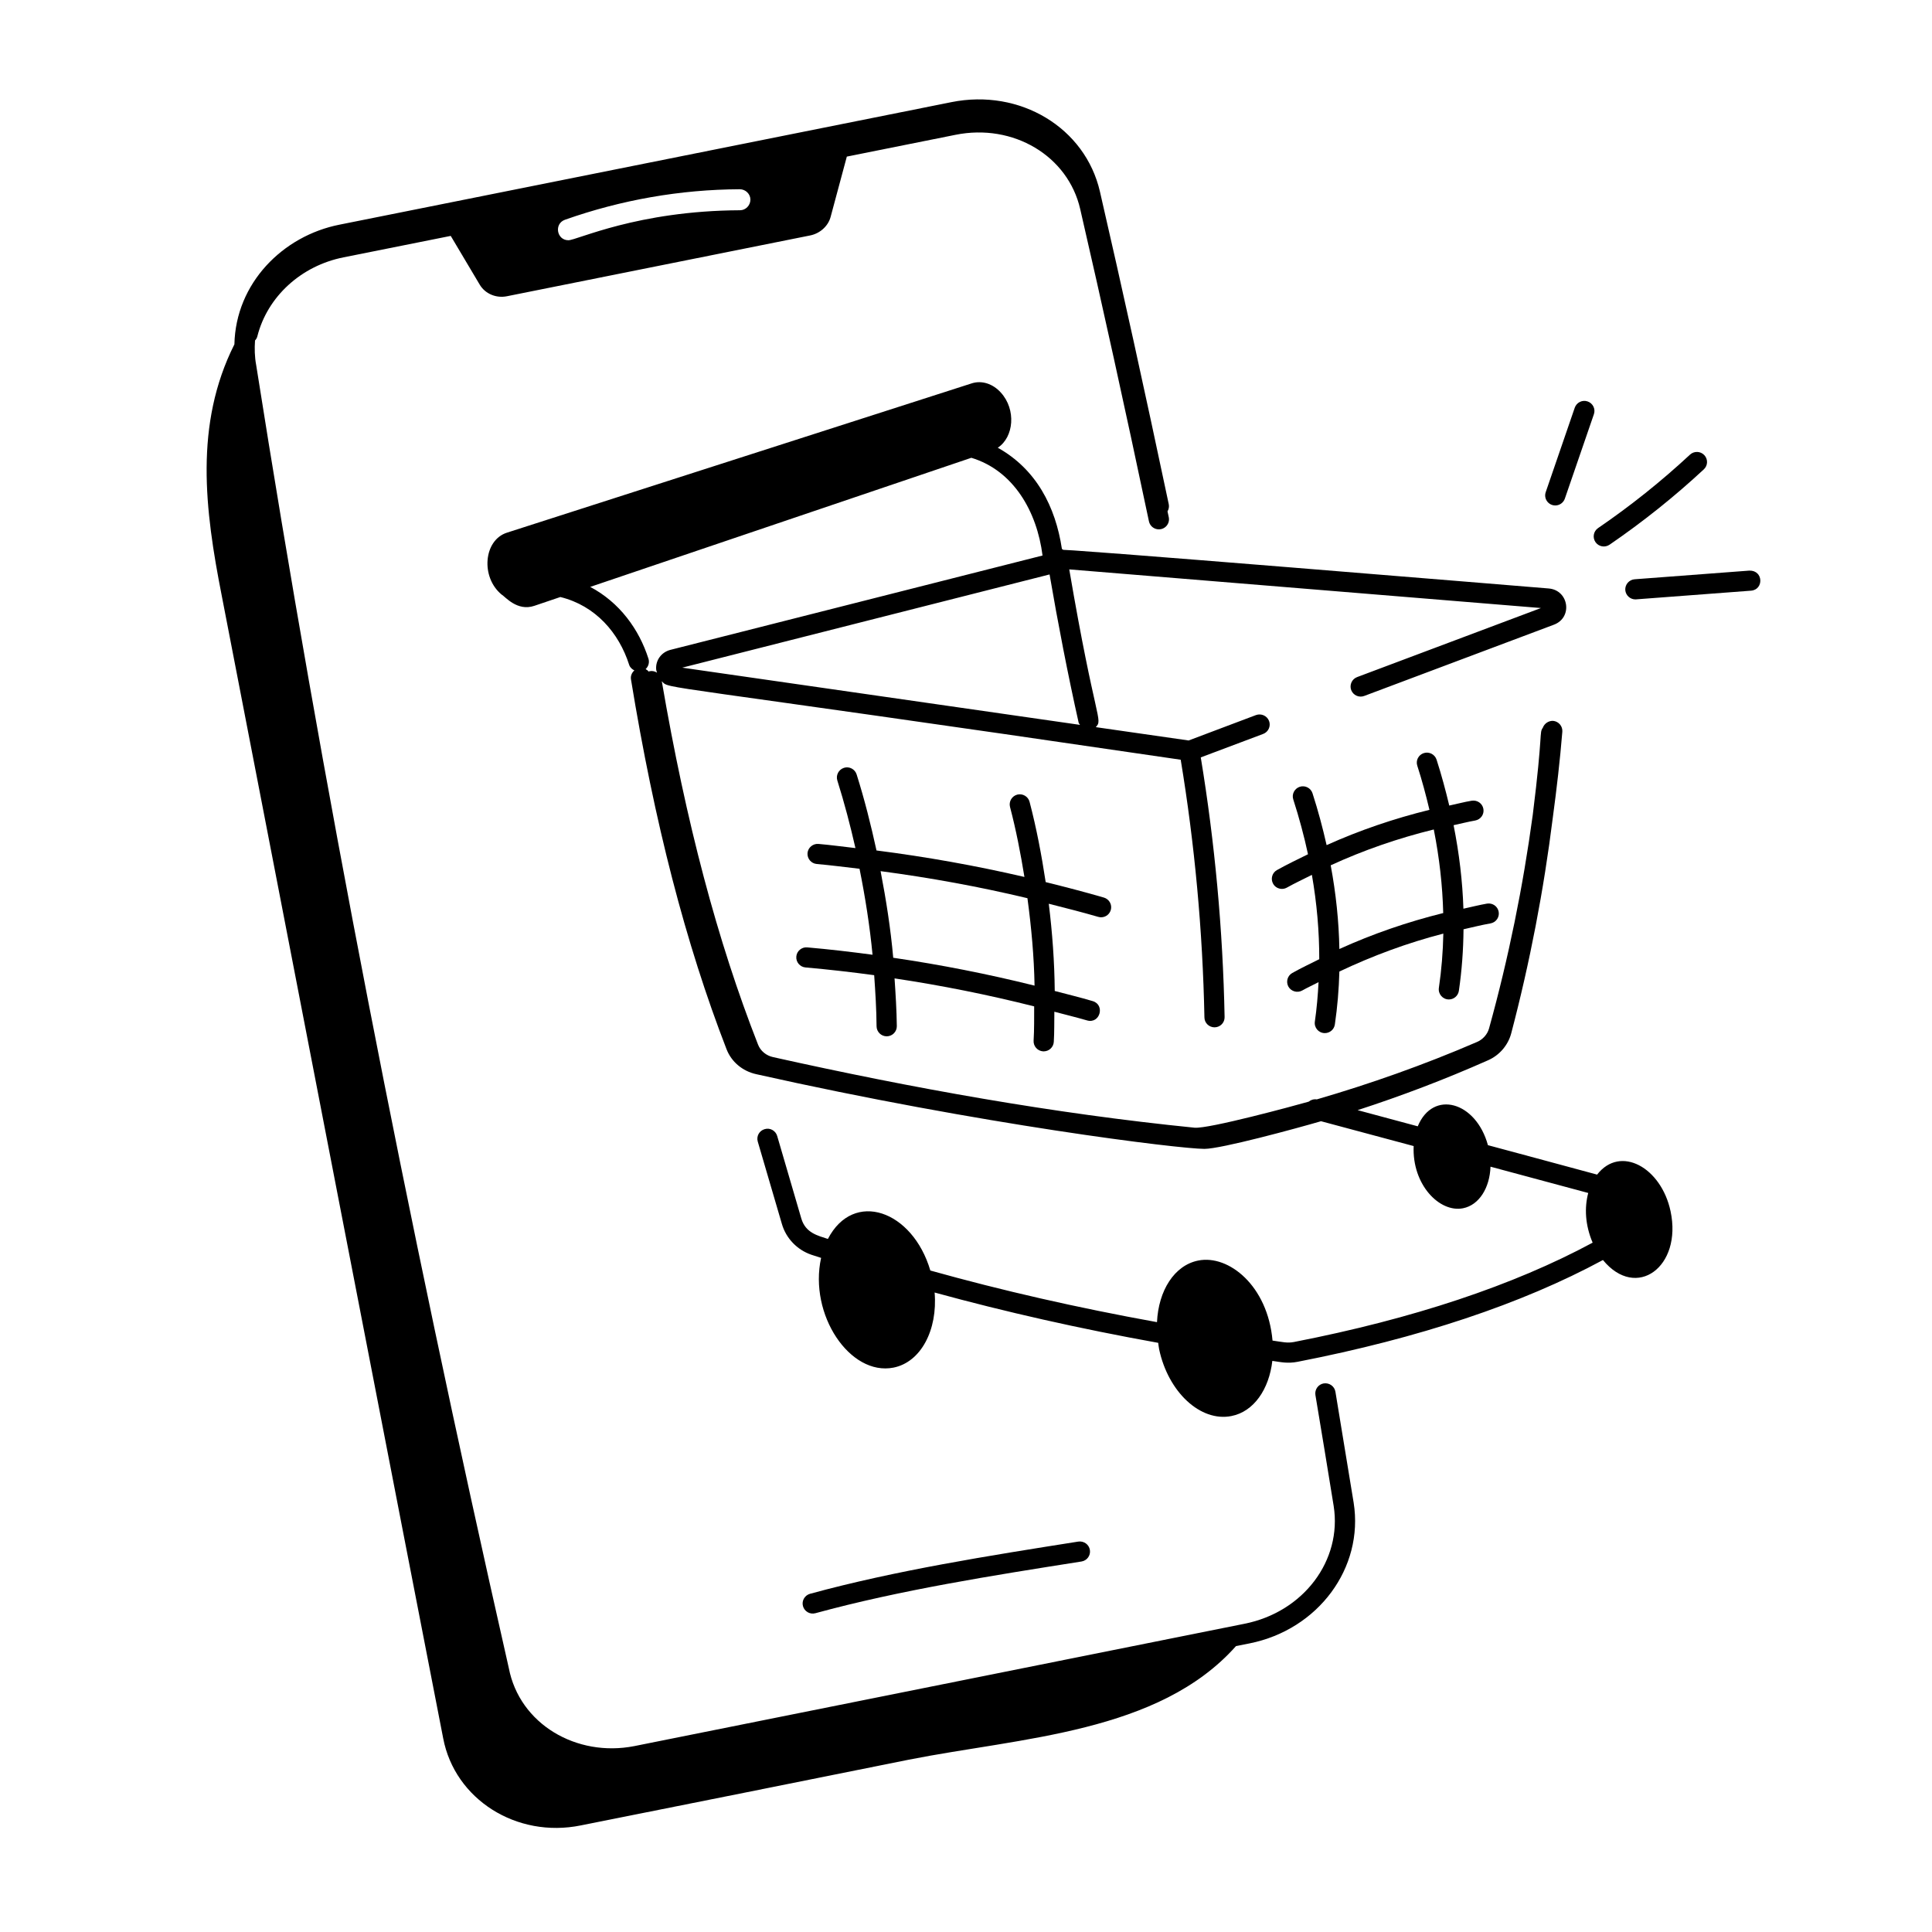 <svg version="1.2" preserveAspectRatio="xMidYMid meet" height="160" viewBox="0 0 120 120" zoomAndPan="magnify" width="160" xmlns:xlink="http://www.w3.org/1999/xlink" xmlns="http://www.w3.org/2000/svg"><defs><clipPath id="4a1cdbb234"><path d="M 100 35 L 109.5 35 L 109.5 38 L 100 38 Z M 100 35"></path></clipPath></defs><g id="5227acd2a6"><rect style="fill:#ffffff;fill-opacity:1;stroke:none;" height="120" y="0" width="120" x="0"></rect><rect style="fill:#ffffff;fill-opacity:1;stroke:none;" height="120" y="0" width="120" x="0"></rect><path d="M 13.77 36.984 C 17.047 53.949 25.488 97.527 27.527 107.969 C 28.25 111.762 32.086 114.191 36.078 113.379 C 42.867 112.023 49.66 110.668 56.449 109.297 C 63.438 107.914 71.965 107.641 76.77 102.242 L 77.613 102.074 C 81.879 101.219 84.719 97.383 84.078 93.336 C 83.703 91.031 83.324 88.734 82.945 86.441 C 82.887 86.102 82.566 85.875 82.219 85.926 C 81.879 85.984 81.648 86.305 81.703 86.648 C 82.086 88.938 82.465 91.234 82.836 93.535 C 83.371 96.914 80.969 100.125 77.297 100.855 L 39.402 108.453 C 35.809 109.16 32.27 107.086 31.602 103.602 C 25.133 75.082 20.004 48.613 15.91 22.664 C 15.816 22.16 15.805 21.652 15.84 21.148 C 15.906 21.074 15.961 20.992 15.984 20.891 C 16.605 18.426 18.707 16.504 21.34 15.984 L 27.996 14.652 L 29.801 17.688 C 30.133 18.242 30.812 18.539 31.496 18.398 L 50.316 14.625 C 50.926 14.504 51.434 14.051 51.59 13.477 L 52.598 9.727 L 59.34 8.375 C 62.934 7.648 66.336 9.68 67.094 12.988 C 68.473 18.965 69.871 25.309 71.363 32.383 C 71.426 32.68 71.688 32.879 71.977 32.879 C 72.383 32.879 72.676 32.512 72.594 32.125 C 72.566 32 72.543 31.887 72.516 31.762 C 72.594 31.633 72.625 31.477 72.594 31.32 C 71.098 24.238 69.699 17.887 68.32 11.906 C 67.41 7.93 63.355 5.488 59.094 6.344 L 21.094 13.953 C 17.559 14.648 14.641 17.594 14.559 21.387 C 12.059 26.363 12.723 31.66 13.77 36.984 Z M 45.965 13.059 C 39.578 13.09 35.836 14.922 35.305 14.922 C 34.578 14.922 34.398 13.895 35.094 13.648 C 38.59 12.414 42.242 11.773 45.945 11.754 C 46.312 11.754 46.609 12.051 46.609 12.398 C 46.609 12.762 46.312 13.059 45.965 13.059 Z M 45.965 13.059" style="stroke:none;fill-rule:nonzero;fill:#000000;fill-opacity:1;"></path><path d="M 71.996 83.805 C 72.562 86.473 74.57 88.332 76.484 87.953 C 77.879 87.68 78.824 86.289 79.027 84.527 C 79.535 84.598 79.969 84.707 80.605 84.582 C 88.152 83.113 94.523 80.984 99.562 78.262 C 101.633 80.785 104.496 78.688 103.762 75.234 C 103.184 72.508 100.641 71.102 99.199 72.957 C 98.371 72.73 92.016 71.02 92.418 71.129 C 91.676 68.41 89.004 67.672 88.059 69.957 L 84.324 68.953 C 87.02 68.078 89.723 67.055 92.418 65.859 C 93.129 65.551 93.668 64.922 93.863 64.188 C 95.027 59.77 95.887 55.277 96.449 50.773 C 96.688 49 96.895 47.223 97.039 45.449 C 97.066 45.105 96.809 44.805 96.461 44.773 C 96.18 44.766 95.926 44.938 95.828 45.199 C 95.59 45.551 95.852 45.422 95.203 50.609 C 94.598 55.066 93.699 59.508 92.488 63.875 C 92.387 64.246 92.102 64.566 91.73 64.723 C 88.41 66.156 85.086 67.324 81.789 68.285 C 81.602 68.258 81.422 68.312 81.285 68.426 C 80.438 68.668 75.062 70.129 74.191 70.043 C 65.453 69.168 56.66 67.586 48.02 65.66 C 47.586 65.566 47.234 65.273 47.082 64.879 C 44.562 58.461 42.609 51.078 41.105 42.312 C 41.648 42.844 40.07 42.305 73.336 47.188 C 74.203 52.43 74.703 57.812 74.809 63.195 C 74.812 63.535 75.094 63.809 75.438 63.809 C 75.441 63.809 75.445 63.809 75.449 63.809 C 75.797 63.801 76.07 63.516 76.062 63.172 C 75.957 57.746 75.453 52.324 74.582 47.043 L 78.457 45.586 C 78.781 45.465 78.945 45.102 78.824 44.781 C 78.699 44.457 78.336 44.297 78.012 44.414 L 73.828 45.992 L 68.062 45.164 C 68.527 44.66 68.035 44.863 66.414 35.371 L 66.426 35.367 L 95.711 37.766 L 84.293 42.055 C 83.969 42.176 83.805 42.539 83.926 42.863 C 84.051 43.188 84.414 43.348 84.734 43.227 L 96.516 38.801 C 97.707 38.352 97.438 36.652 96.191 36.551 C 96.023 36.539 63.793 33.875 66.059 34.172 C 66.027 34.141 65.996 34.117 65.957 34.094 C 65.559 31.453 64.352 29.137 61.973 27.809 C 62.973 27.156 63.129 25.441 62.164 24.383 C 61.668 23.832 60.98 23.613 60.363 23.809 L 31.484 33.086 C 30.039 33.551 29.844 35.844 31.152 36.926 C 31.375 37.051 32.117 37.992 33.188 37.629 L 34.805 37.082 C 36.992 37.621 38.445 39.309 39.078 41.293 C 39.133 41.461 39.258 41.566 39.402 41.641 C 39.246 41.777 39.156 41.98 39.191 42.199 C 40.648 51.109 42.59 58.621 45.125 65.164 C 45.426 65.949 46.117 66.531 46.969 66.719 C 60.953 69.855 73.266 71.359 74.809 71.359 C 75.852 71.359 80.492 70.094 82.051 69.641 L 87.805 71.184 C 87.699 73.582 89.414 75.336 90.871 75.047 C 91.875 74.848 92.531 73.777 92.578 72.465 L 98.648 74.098 C 98.406 75.012 98.453 76.086 98.922 77.184 C 94 79.836 87.766 81.914 80.367 83.355 C 79.938 83.434 79.676 83.355 79.039 83.266 C 78.738 79.848 76.309 77.922 74.434 78.293 C 72.934 78.586 71.953 80.172 71.863 82.121 C 66.922 81.227 62.223 80.156 57.785 78.914 C 56.68 75.168 53.016 73.883 51.422 76.953 C 50.82 76.75 50.039 76.598 49.77 75.68 L 48.273 70.559 C 48.176 70.227 47.828 70.031 47.496 70.133 C 47.16 70.227 46.969 70.574 47.066 70.906 L 48.566 76.027 C 48.824 76.914 49.508 77.629 50.395 77.934 C 50.594 78 50.801 78.062 51 78.129 C 50.227 81.66 52.793 85.477 55.496 84.945 C 57.203 84.605 58.246 82.602 58.051 80.281 C 62.438 81.484 67.07 82.531 71.938 83.406 C 71.961 83.539 71.965 83.672 71.996 83.805 Z M 66.996 44.883 C 67.008 44.941 67.055 44.973 67.082 45.023 L 42.375 41.469 L 65.191 35.68 C 65.711 38.711 66.32 41.863 66.996 44.883 Z M 36.66 36.453 L 60.332 28.434 C 62.949 29.227 64.406 31.762 64.754 34.504 L 41.645 40.363 C 41.09 40.504 40.723 40.992 40.754 41.551 C 40.758 41.633 40.785 41.707 40.809 41.781 C 40.68 41.699 40.523 41.656 40.359 41.688 C 40.332 41.691 40.312 41.707 40.289 41.715 C 40.238 41.648 40.176 41.598 40.102 41.559 C 40.273 41.398 40.352 41.152 40.277 40.914 C 39.688 39.07 38.477 37.418 36.66 36.453 Z M 36.66 36.453" style="stroke:none;fill-rule:nonzero;fill:#000000;fill-opacity:1;"></path><path d="M 68.992 56.527 C 69.09 56.195 68.898 55.848 68.566 55.75 C 67.371 55.402 66.16 55.09 64.949 54.789 C 64.695 53.121 64.383 51.457 63.949 49.805 C 63.863 49.469 63.516 49.27 63.184 49.355 C 62.848 49.445 62.648 49.785 62.734 50.121 C 63.109 51.547 63.391 53.004 63.629 54.469 C 60.602 53.766 57.531 53.219 54.441 52.824 C 54.094 51.238 53.699 49.66 53.207 48.102 C 53.102 47.77 52.746 47.586 52.422 47.691 C 52.09 47.797 51.906 48.148 52.008 48.477 C 52.445 49.863 52.812 51.266 53.133 52.676 C 52.367 52.59 51.605 52.484 50.84 52.418 C 50.5 52.387 50.188 52.641 50.156 52.984 C 50.129 53.328 50.383 53.633 50.727 53.664 C 51.617 53.742 52.5 53.859 53.387 53.961 C 53.742 55.73 54.023 57.508 54.195 59.301 C 52.848 59.121 51.496 58.961 50.141 58.844 C 49.805 58.809 49.488 59.066 49.461 59.41 C 49.43 59.754 49.684 60.059 50.031 60.09 C 51.457 60.215 52.879 60.379 54.297 60.57 C 54.371 61.629 54.438 62.688 54.445 63.746 C 54.449 64.09 54.73 64.367 55.074 64.367 C 55.074 64.367 55.078 64.367 55.082 64.367 C 55.426 64.363 55.707 64.082 55.703 63.734 C 55.691 62.746 55.629 61.758 55.562 60.77 C 58.484 61.207 61.379 61.789 64.234 62.508 C 64.23 63.219 64.242 63.938 64.199 64.641 C 64.18 64.984 64.445 65.281 64.789 65.301 C 64.805 65.301 64.816 65.301 64.828 65.301 C 65.156 65.301 65.434 65.043 65.453 64.711 C 65.492 64.09 65.477 63.465 65.488 62.84 C 66.164 63.02 66.844 63.184 67.516 63.379 C 68.324 63.613 68.656 62.41 67.867 62.18 C 67.09 61.949 66.297 61.758 65.512 61.551 C 65.496 59.746 65.363 57.938 65.141 56.133 C 66.168 56.395 67.195 56.652 68.215 56.949 C 68.543 57.047 68.895 56.859 68.992 56.527 Z M 64.258 61.219 C 61.367 60.5 58.438 59.922 55.48 59.488 C 55.32 57.684 55.039 55.891 54.695 54.109 C 57.762 54.516 60.809 55.07 63.816 55.789 C 64.059 57.598 64.227 59.414 64.258 61.219 Z M 64.258 61.219" style="stroke:none;fill-rule:nonzero;fill:#000000;fill-opacity:1;"></path><path d="M 93.086 56.637 C 93.027 56.293 92.707 56.07 92.359 56.125 C 91.867 56.211 91.383 56.336 90.895 56.441 C 90.84 54.734 90.633 53.004 90.285 51.254 C 90.73 51.16 91.172 51.043 91.621 50.965 C 91.965 50.906 92.195 50.586 92.137 50.246 C 92.078 49.902 91.758 49.68 91.41 49.734 C 90.938 49.812 90.48 49.938 90.016 50.035 C 89.789 49.086 89.535 48.137 89.227 47.18 C 89.117 46.852 88.766 46.672 88.434 46.777 C 88.105 46.883 87.922 47.234 88.031 47.562 C 88.328 48.48 88.57 49.391 88.785 50.301 C 86.594 50.84 84.457 51.566 82.398 52.492 C 82.156 51.422 81.871 50.352 81.523 49.273 C 81.418 48.945 81.062 48.762 80.734 48.867 C 80.402 48.977 80.219 49.328 80.328 49.656 C 80.695 50.797 81 51.93 81.242 53.059 C 80.594 53.379 79.945 53.688 79.312 54.043 C 79.012 54.211 78.906 54.594 79.078 54.895 C 79.191 55.098 79.406 55.211 79.625 55.211 C 79.73 55.211 79.836 55.184 79.934 55.129 C 80.441 54.844 80.969 54.602 81.484 54.34 C 81.793 56.109 81.945 57.859 81.941 59.578 C 81.383 59.859 80.812 60.125 80.266 60.434 C 79.965 60.602 79.859 60.984 80.027 61.285 C 80.199 61.582 80.582 61.691 80.887 61.52 C 81.219 61.332 81.562 61.18 81.898 61.004 C 81.855 61.828 81.785 62.645 81.668 63.453 C 81.613 63.832 81.902 64.168 82.289 64.168 C 82.598 64.168 82.863 63.945 82.91 63.633 C 83.07 62.551 83.16 61.453 83.191 60.344 C 85.27 59.359 87.426 58.562 89.648 57.988 C 89.625 59.125 89.535 60.25 89.371 61.359 C 89.316 61.738 89.609 62.078 89.992 62.078 C 90.301 62.078 90.566 61.852 90.613 61.543 C 90.797 60.285 90.891 59.008 90.902 57.719 C 91.461 57.594 92.012 57.453 92.574 57.355 C 92.914 57.297 93.145 56.977 93.086 56.637 Z M 83.191 58.945 C 83.16 57.234 82.98 55.5 82.652 53.746 C 84.715 52.797 86.855 52.062 89.055 51.52 C 89.402 53.273 89.598 55.008 89.641 56.711 C 87.426 57.262 85.27 58 83.191 58.945 Z M 83.191 58.945" style="stroke:none;fill-rule:nonzero;fill:#000000;fill-opacity:1;"></path><path d="M 96.602 31.395 C 96.863 31.395 97.105 31.23 97.195 30.973 L 99 25.727 C 99.113 25.402 98.938 25.047 98.609 24.934 C 98.285 24.82 97.926 24.996 97.812 25.32 L 96.008 30.566 C 95.867 30.973 96.172 31.395 96.602 31.395 Z M 96.602 31.395" style="stroke:none;fill-rule:nonzero;fill:#000000;fill-opacity:1;"></path><path d="M 99.098 33.672 C 99.293 33.953 99.68 34.031 99.973 33.832 C 102.031 32.422 104.004 30.848 105.828 29.152 C 106.082 28.918 106.094 28.52 105.859 28.27 C 105.621 28.016 105.223 28.004 104.969 28.238 C 103.191 29.891 101.27 31.426 99.258 32.801 C 98.973 32.996 98.902 33.387 99.098 33.672 Z M 99.098 33.672" style="stroke:none;fill-rule:nonzero;fill:#000000;fill-opacity:1;"></path><g clip-path="url(#4a1cdbb234)" clip-rule="nonzero"><path d="M 101.527 35.98 C 101.184 36.008 100.926 36.309 100.949 36.652 C 100.977 36.98 101.254 37.23 101.578 37.23 C 101.594 37.23 101.609 37.23 101.625 37.227 C 101.793 37.215 108.355 36.719 108.762 36.688 C 109.555 36.625 109.535 35.426 108.66 35.441 C 107.879 35.504 101.699 35.969 101.527 35.98 Z M 101.527 35.98" style="stroke:none;fill-rule:nonzero;fill:#000000;fill-opacity:1;"></path></g><path d="M 50.316 98.992 C 49.98 99.086 49.781 99.43 49.875 99.762 C 49.965 100.086 50.301 100.293 50.648 100.199 C 55.922 98.758 61.645 97.859 67.172 96.988 C 67.516 96.934 67.75 96.613 67.695 96.273 C 67.641 95.93 67.324 95.703 66.977 95.75 C 61.414 96.629 55.66 97.535 50.316 98.992 Z M 50.316 98.992" style="stroke:none;fill-rule:nonzero;fill:#000000;fill-opacity:1;"></path><g style="fill:#000000;fill-opacity:1;"><g transform="translate(32.475, 108.9)"><path d="M 0.344 -0.266 C 0.344 -0.379 0.367 -0.457 0.422 -0.5 C 0.484 -0.551 0.555 -0.578 0.641 -0.578 C 0.723 -0.578 0.789 -0.551 0.844 -0.5 C 0.906 -0.457 0.938 -0.379 0.938 -0.266 C 0.938 -0.148 0.906 -0.066 0.844 -0.016 C 0.789 0.035 0.723 0.062 0.641 0.062 C 0.555 0.062 0.484 0.035 0.422 -0.016 C 0.367 -0.066 0.344 -0.148 0.344 -0.266 Z M 0.344 -0.266" style="stroke:none"></path></g></g></g></svg>